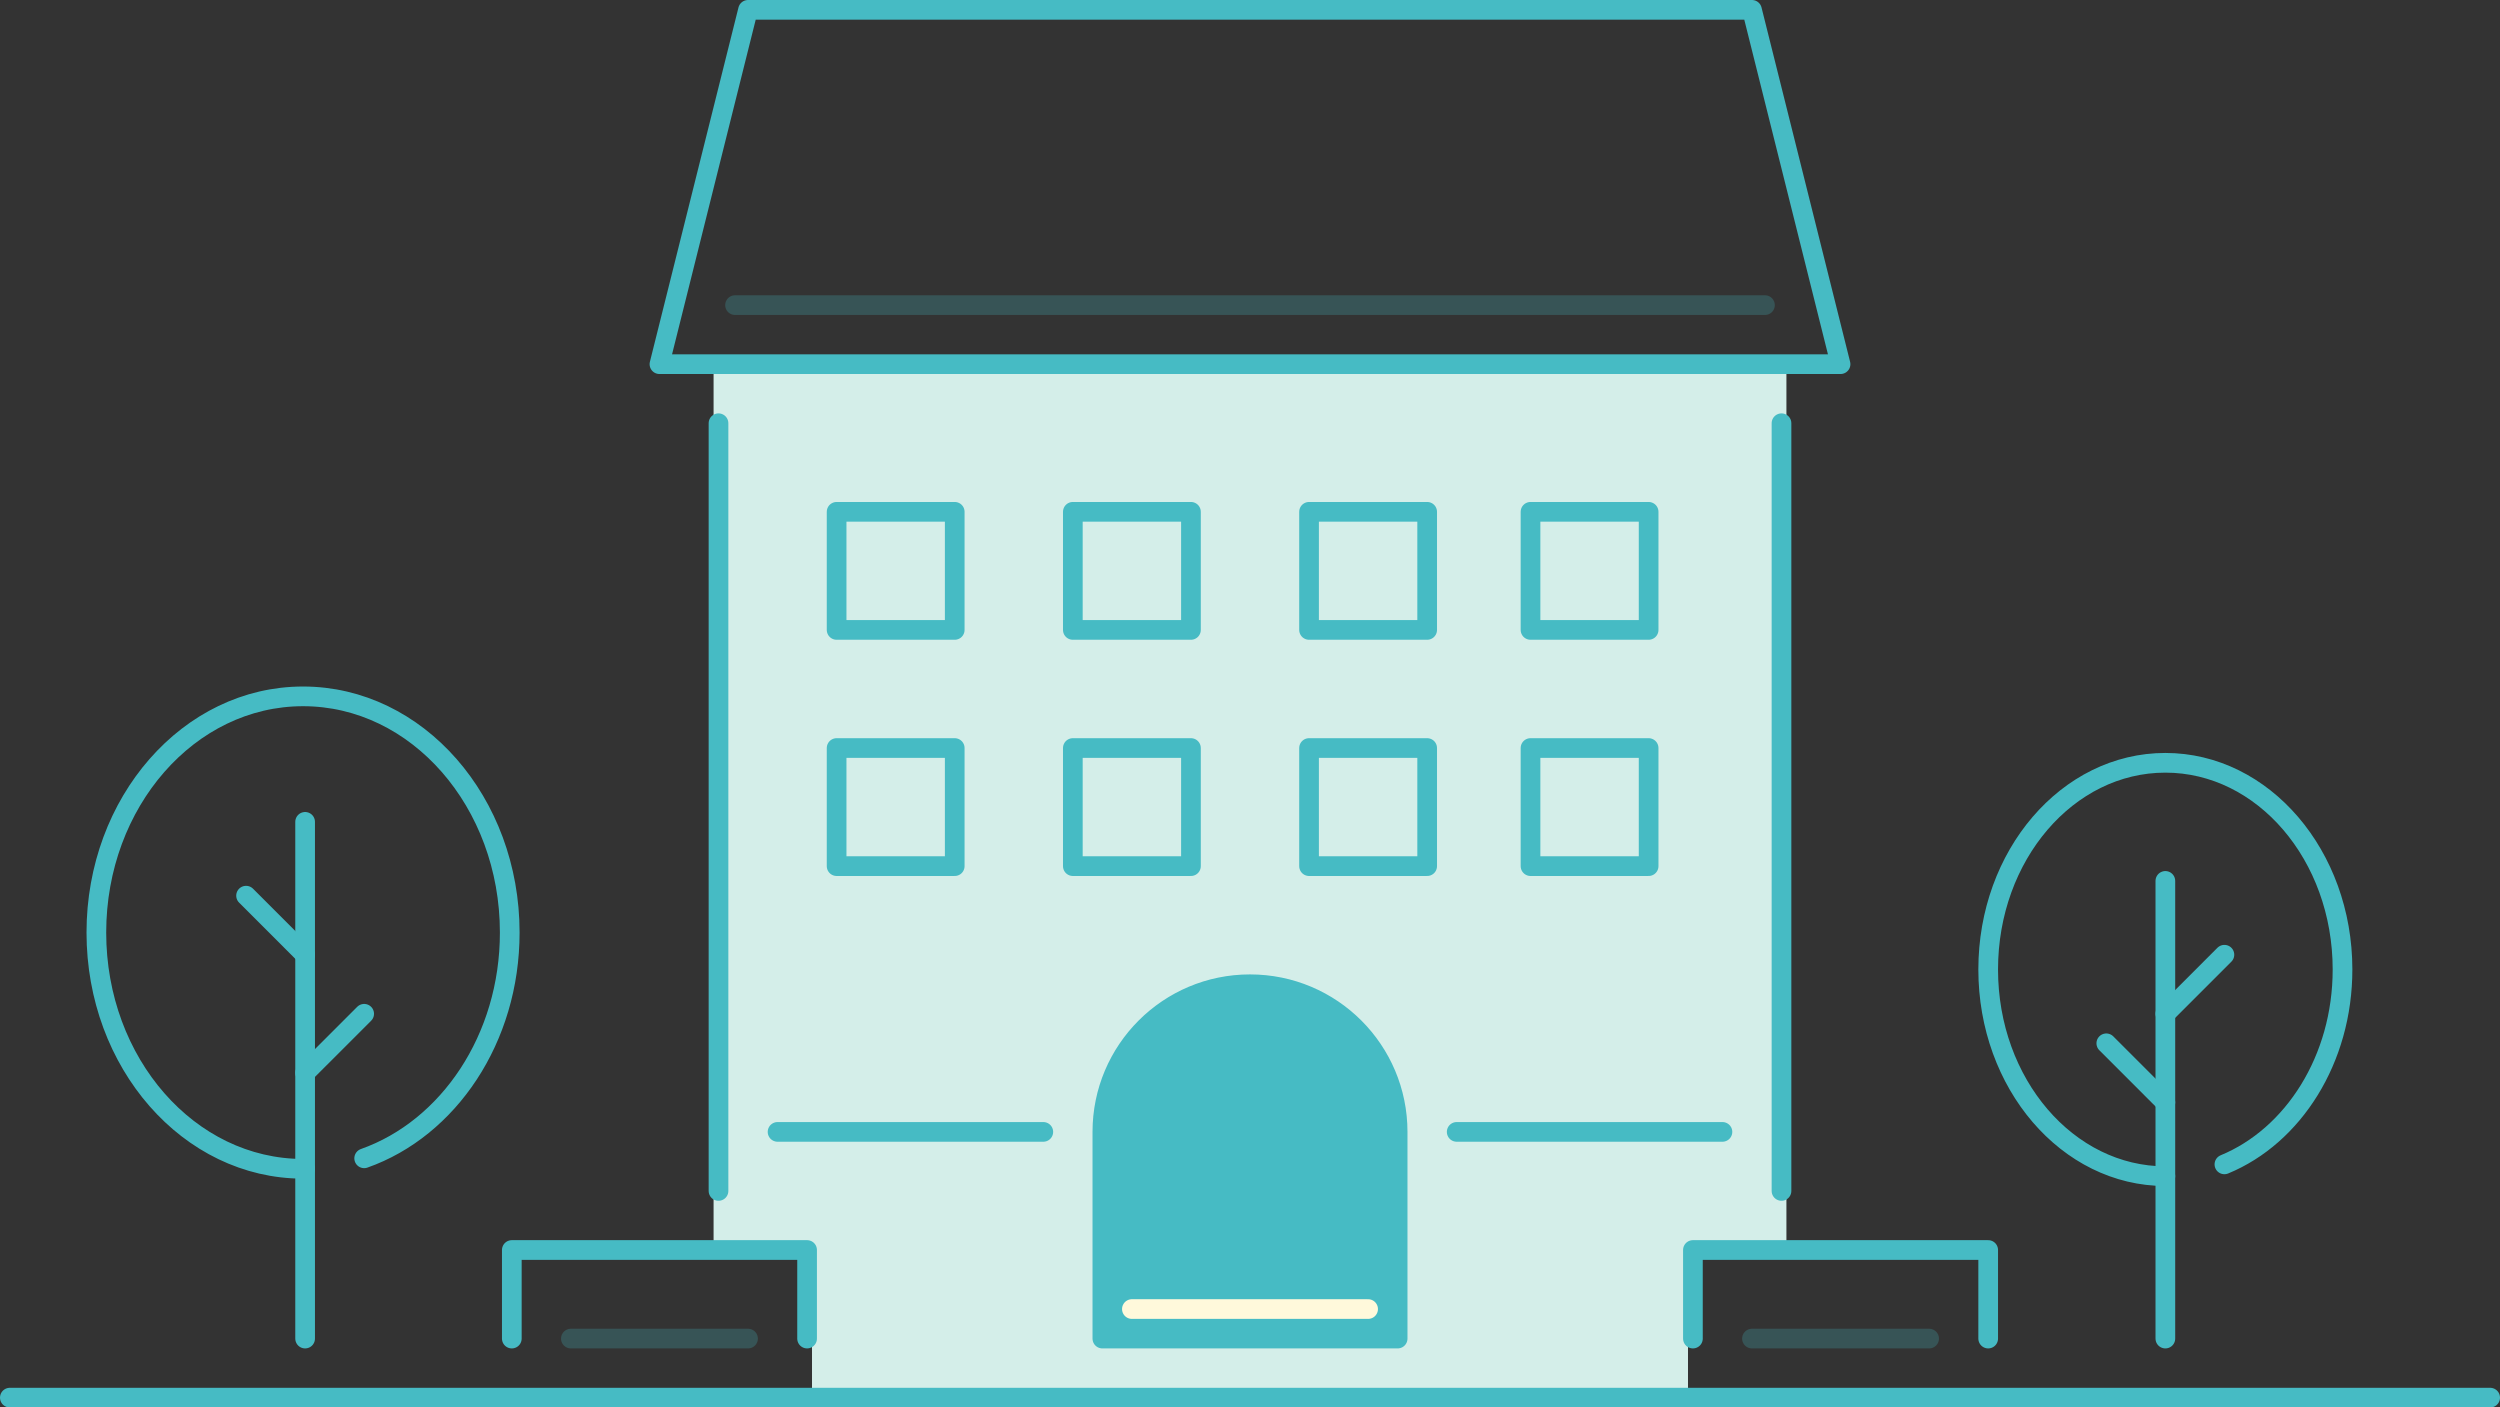 <svg width="254" height="143" viewBox="0 0 254 143" fill="none" xmlns="http://www.w3.org/2000/svg">
<rect x="0" y="0" width="254" height="143" fill="#333333" stroke="none"/>
<path d="M226 118.3C232.99 115.42 238 107.65 238 98.5C238 86.905 229.945 77.5 220 77.5C210.055 77.5 202 86.905 202 98.5C202 110.095 210.055 119.5 220 119.5" stroke="#46BBC4" stroke-width="2" stroke-linecap="round" stroke-linejoin="round"/>
<path d="M37 117.685C45.565 114.655 51.79 105.535 51.79 94.75C51.79 81.49 42.385 70.75 30.79 70.75C19.195 70.75 9.79 81.49 9.79 94.75C9.79 108.01 19.195 118.75 30.79 118.75H31" stroke="#46BBC4" stroke-width="2" stroke-linecap="round" stroke-linejoin="round"/>
<path fill-rule="evenodd" clip-rule="evenodd" d="M72.5 37.5H181.5V127.5H171.5V142.5H82.5V127.5H72.5V37.5Z" fill="#D4EEE9"/>
<path opacity="0.24" d="M179.32 31H74.68" stroke="#46BBC4" stroke-width="2" stroke-linecap="round" stroke-linejoin="round"/>
<path d="M73 43V121" stroke="#46BBC4" stroke-width="2" stroke-linecap="round" stroke-linejoin="round"/>
<path d="M181 121V43" stroke="#46BBC4" stroke-width="2" stroke-linecap="round" stroke-linejoin="round"/>
<path fill-rule="evenodd" clip-rule="evenodd" d="M178 1H76L67 37H187L178 1Z" stroke="#46BBC4" stroke-width="2" stroke-linecap="round" stroke-linejoin="round"/>
<path d="M220 103L226 97" stroke="#46BBC4" stroke-width="2" stroke-linecap="round" stroke-linejoin="round"/>
<path d="M220 112L214 106" stroke="#46BBC4" stroke-width="2" stroke-linecap="round" stroke-linejoin="round"/>
<path d="M220 136V89.5" stroke="#46BBC4" stroke-width="2" stroke-linecap="round" stroke-linejoin="round"/>
<path d="M31 97L25 91" stroke="#46BBC4" stroke-width="2" stroke-linecap="round" stroke-linejoin="round"/>
<path d="M31 109L37 103" stroke="#46BBC4" stroke-width="2" stroke-linecap="round" stroke-linejoin="round"/>
<path d="M31 136V83.5" stroke="#46BBC4" stroke-width="2" stroke-linecap="round" stroke-linejoin="round"/>
<path fill-rule="evenodd" clip-rule="evenodd" d="M112 136V115C112 106.715 118.715 100 127 100C135.285 100 142 106.715 142 115V136H112Z" fill="#46BBC4"/>
<path fill-rule="evenodd" clip-rule="evenodd" d="M112 136V115C112 106.715 118.715 100 127 100V100C135.285 100 142 106.715 142 115V136H112Z" stroke="#46BBC4" stroke-width="2" stroke-linecap="round" stroke-linejoin="round"/>
<path fill-rule="evenodd" clip-rule="evenodd" d="M109 88H121V76H109V88Z" stroke="#46BBC4" stroke-width="2" stroke-linecap="round" stroke-linejoin="round"/>
<path fill-rule="evenodd" clip-rule="evenodd" d="M133 88H145V76H133V88Z" stroke="#46BBC4" stroke-width="2" stroke-linecap="round" stroke-linejoin="round"/>
<path fill-rule="evenodd" clip-rule="evenodd" d="M155.5 88H167.5V76H155.5V88Z" stroke="#46BBC4" stroke-width="2" stroke-linecap="round" stroke-linejoin="round"/>
<path fill-rule="evenodd" clip-rule="evenodd" d="M85 88H97V76H85V88Z" stroke="#46BBC4" stroke-width="2" stroke-linecap="round" stroke-linejoin="round"/>
<path fill-rule="evenodd" clip-rule="evenodd" d="M109 64H121V52H109V64Z" stroke="#46BBC4" stroke-width="2" stroke-linecap="round" stroke-linejoin="round"/>
<path fill-rule="evenodd" clip-rule="evenodd" d="M133 64H145V52H133V64Z" stroke="#46BBC4" stroke-width="2" stroke-linecap="round" stroke-linejoin="round"/>
<path fill-rule="evenodd" clip-rule="evenodd" d="M155.5 64H167.5V52H155.5V64Z" stroke="#46BBC4" stroke-width="2" stroke-linecap="round" stroke-linejoin="round"/>
<path fill-rule="evenodd" clip-rule="evenodd" d="M85 64H97V52H85V64Z" stroke="#46BBC4" stroke-width="2" stroke-linecap="round" stroke-linejoin="round"/>
<path d="M1 142H253" stroke="#46BBC4" stroke-width="2" stroke-linecap="round" stroke-linejoin="round"/>
<path d="M52 136V127H82V136" stroke="#46BBC4" stroke-width="2" stroke-linecap="round" stroke-linejoin="round"/>
<path d="M202 136V127H172V136" stroke="#46BBC4" stroke-width="2" stroke-linecap="round" stroke-linejoin="round"/>
<path opacity="0.24" d="M58 136H76" stroke="#46BBC4" stroke-width="2" stroke-linecap="round" stroke-linejoin="round"/>
<path d="M79 115H106" stroke="#46BBC4" stroke-width="2" stroke-linecap="round" stroke-linejoin="round"/>
<path d="M148 115H175" stroke="#46BBC4" stroke-width="2" stroke-linecap="round" stroke-linejoin="round"/>
<path opacity="0.24" d="M178 136H196" stroke="#46BBC4" stroke-width="2" stroke-linecap="round" stroke-linejoin="round"/>
<path d="M115 133H139" stroke="#FFF9DB" stroke-width="2" stroke-linecap="round" stroke-linejoin="round"/>
</svg>
